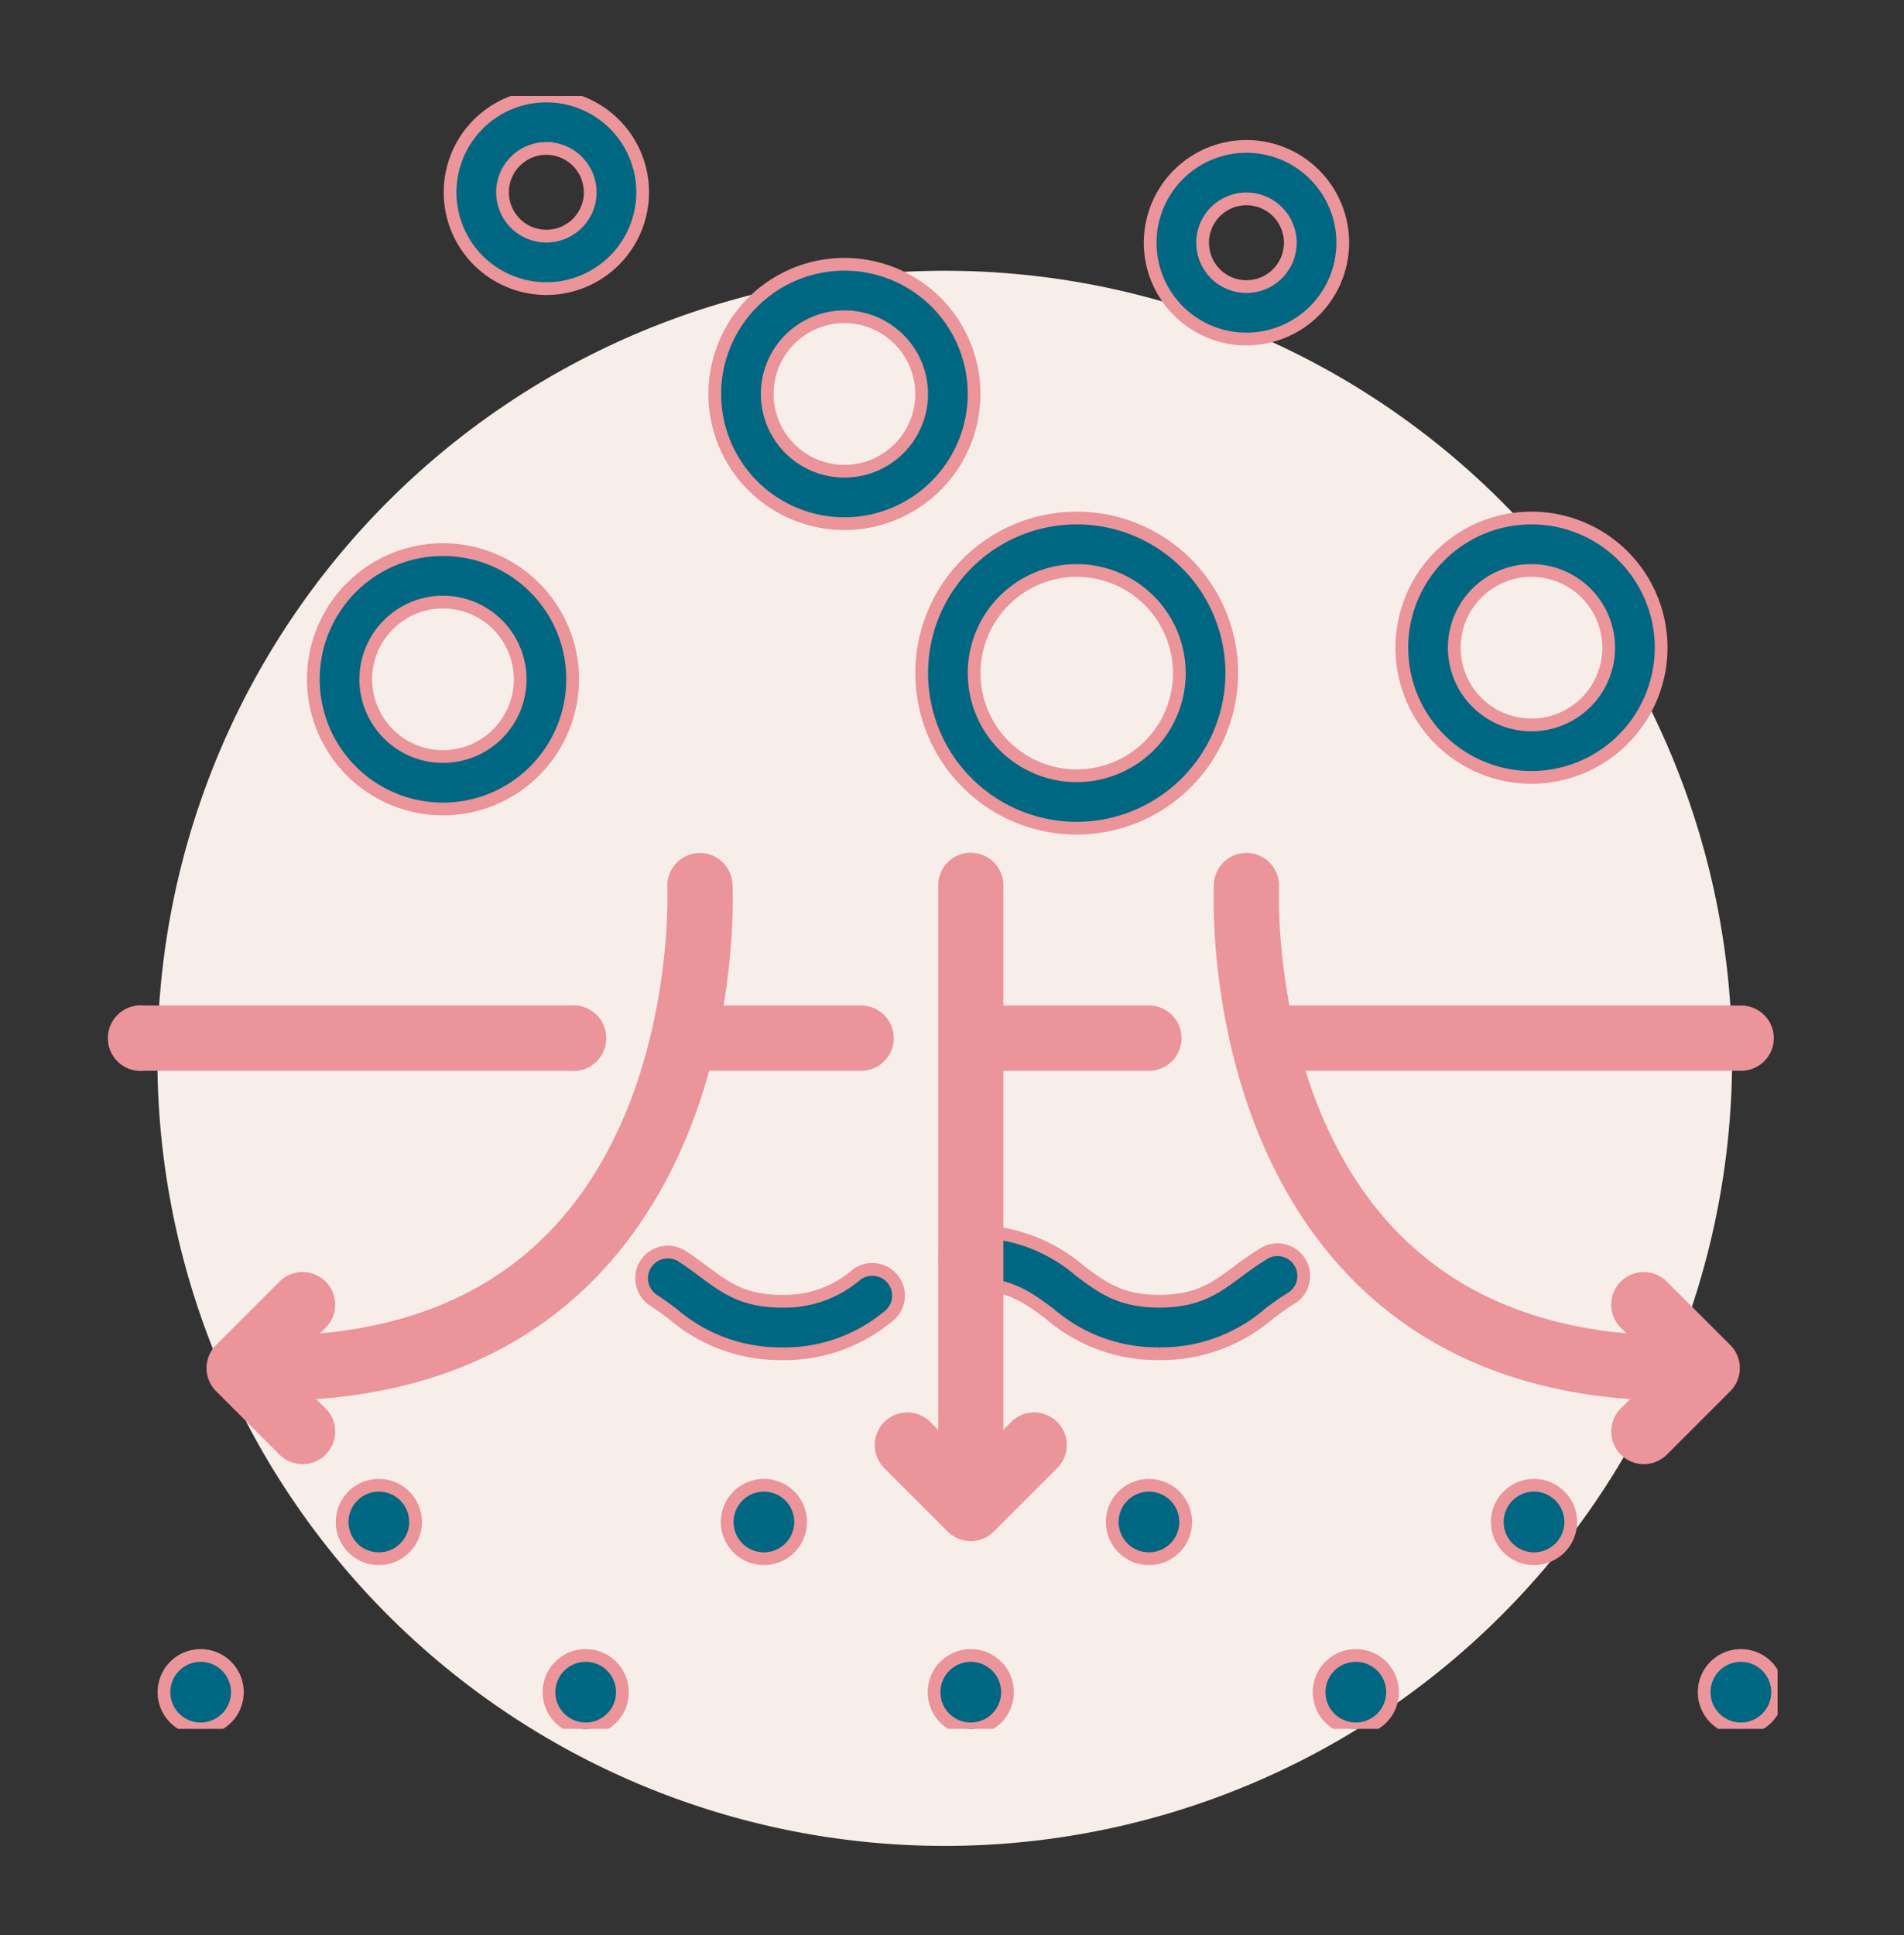 <?xml version="1.0" encoding="UTF-8"?>
<svg xmlns="http://www.w3.org/2000/svg" xmlns:xlink="http://www.w3.org/1999/xlink" width="149.446" height="151.851" viewBox="0 0 149.446 151.851">
  <rect x="0" y="0" width="149.446" height="151.851" fill="#333333" stroke="none"/>
  <defs>
    <clipPath id="clip-path">
      <rect id="Rectangle_545" data-name="Rectangle 545" width="149.446" height="151.851" fill="none"></rect>
    </clipPath>
    <clipPath id="clip-path-2">
      <rect id="Rectangle_646" data-name="Rectangle 646" width="134.656" height="128.132" transform="translate(-8)" fill="#eb949a" stroke="#eb949a" stroke-width="1"></rect>
    </clipPath>
  </defs>
  <g id="Group_18320" data-name="Group 18320" transform="translate(-1180.375 -783.148)">
    <g id="Group_16921" data-name="Group 16921" transform="translate(1180.375 783.148)">
      <g id="Group_2150" data-name="Group 2150" clip-path="url(#clip-path)">
        <path id="Path_24200" data-name="Path 24200" d="M140.155,108.109a61.8,61.8,0,1,1-61.8-61.8,61.8,61.8,0,0,1,61.8,61.8" transform="translate(-4.201 -25.062)" fill="#f8eee9"></path>
      </g>
    </g>
    <g id="Group_16920" data-name="Group 16920" transform="translate(1193.244 790.68)">
      <g id="Group_16919" data-name="Group 16919" clip-path="url(#clip-path-2)">
        <path id="Path_24331" data-name="Path 24331" d="M349.428,266.007h-36.4a2.058,2.058,0,0,1,0-4.117h36.4a2.058,2.058,0,0,1,0,4.117" transform="translate(-225.629 -190.017)" fill="#eb949a" stroke="#eb949a" stroke-width="1"></path>
        <path id="Path_24332" data-name="Path 24332" d="M240.984,266.007H227.635a2.058,2.058,0,0,1,0-4.117h13.348a2.058,2.058,0,1,1,0,4.117" transform="translate(-163.669 -190.017)" fill="#eb949a" stroke="#eb949a" stroke-width="1"></path>
        <path id="Path_24333" data-name="Path 24333" d="M158.571,266.007H145.185a2.058,2.058,0,0,1,0-4.117h13.386a2.058,2.058,0,0,1,0,4.117" transform="translate(-103.847 -190.017)" fill="#eb949a" stroke="#eb949a" stroke-width="1"></path>
        <path id="Path_24334" data-name="Path 24334" d="M38.689,266.007H5.258a2.076,2.076,0,1,1,0-4.117H38.689a2.076,2.076,0,1,1,0,4.117" transform="translate(-6.816 -190.017)" fill="#eb949a" stroke="#eb949a" stroke-width="1"></path>
        <path id="Path_24335" data-name="Path 24335" d="M240.1,334.217a12.913,12.913,0,0,1-8.626-3.15c-1.762-1.307-3.153-2.339-6.173-2.339a2.058,2.058,0,1,1,0-4.117,12.914,12.914,0,0,1,8.626,3.149c1.762,1.307,3.153,2.339,6.173,2.339s4.411-1.032,6.172-2.339a24.493,24.493,0,0,1,2.049-1.411,2.058,2.058,0,0,1,2.114,3.533c-.582.348-1.13.755-1.71,1.185a12.911,12.911,0,0,1-8.625,3.15" transform="translate(-161.975 -235.525)" fill="#006782" stroke="#eb949a" stroke-width="1"></path>
        <path id="Path_24336" data-name="Path 24336" d="M147.637,338.526a12.912,12.912,0,0,1-8.625-3.15c-.5-.369-.968-.718-1.459-1.031a2.058,2.058,0,1,1,2.208-3.474c.616.392,1.17.8,1.7,1.2,1.762,1.307,3.153,2.339,6.172,2.339a8.642,8.642,0,0,0,5.853-2.1,2.058,2.058,0,0,1,2.442,3.314,12.74,12.74,0,0,1-8.3,2.905" transform="translate(-99.109 -239.834)" fill="#006782" stroke="#eb949a" stroke-width="1"></path>
        <path id="Path_24337" data-name="Path 24337" d="M5.762,448.768a2.881,2.881,0,1,1-2.881-2.881,2.881,2.881,0,0,1,2.881,2.881" transform="translate(0 -323.517)" fill="#006782" stroke="#eb949a" stroke-width="1"></path>
        <path id="Path_24338" data-name="Path 24338" d="M56.725,400.1a2.881,2.881,0,1,1-2.881-2.881,2.881,2.881,0,0,1,2.881,2.881" transform="translate(-36.977 -288.203)" fill="#006782" stroke="#eb949a" stroke-width="1"></path>
        <path id="Path_24339" data-name="Path 24339" d="M115.888,448.768a2.881,2.881,0,1,1-2.881-2.881,2.881,2.881,0,0,1,2.881,2.881" transform="translate(-79.903 -323.517)" fill="#006782" stroke="#eb949a" stroke-width="1"></path>
        <path id="Path_24340" data-name="Path 24340" d="M166.852,400.1a2.881,2.881,0,1,1-2.881-2.881,2.881,2.881,0,0,1,2.881,2.881" transform="translate(-116.88 -288.203)" fill="#006782" stroke="#eb949a" stroke-width="1"></path>
        <path id="Path_24341" data-name="Path 24341" d="M226.015,448.768a2.881,2.881,0,1,1-2.881-2.881,2.881,2.881,0,0,1,2.881,2.881" transform="translate(-159.806 -323.517)" fill="#006782" stroke="#eb949a" stroke-width="1"></path>
        <path id="Path_24342" data-name="Path 24342" d="M276.978,400.1a2.881,2.881,0,1,1-2.881-2.881,2.881,2.881,0,0,1,2.881,2.881" transform="translate(-196.783 -288.203)" fill="#006782" stroke="#eb949a" stroke-width="1"></path>
        <path id="Path_24343" data-name="Path 24343" d="M336.141,448.768a2.881,2.881,0,1,1-2.881-2.881,2.881,2.881,0,0,1,2.881,2.881" transform="translate(-239.709 -323.517)" fill="#006782" stroke="#eb949a" stroke-width="1"></path>
        <path id="Path_24344" data-name="Path 24344" d="M387.105,400.1a2.881,2.881,0,1,1-2.881-2.881,2.881,2.881,0,0,1,2.881,2.881" transform="translate(-276.687 -288.203)" fill="#006782" stroke="#eb949a" stroke-width="1"></path>
        <path id="Path_24345" data-name="Path 24345" d="M446.268,448.768a2.881,2.881,0,1,1-2.881-2.881,2.881,2.881,0,0,1,2.881,2.881" transform="translate(-319.613 -323.517)" fill="#006782" stroke="#eb949a" stroke-width="1"></path>
        <path id="Path_24346" data-name="Path 24346" d="M52.9,150.057a10.177,10.177,0,1,1,10.177-10.177A10.188,10.188,0,0,1,52.9,150.057m0-16.237a6.06,6.06,0,1,0,6.06,6.06,6.067,6.067,0,0,0-6.06-6.06" transform="translate(-30.998 -94.108)" fill="#006782" stroke="#eb949a" stroke-width="1"></path>
        <path id="Path_24347" data-name="Path 24347" d="M167.728,68.476A10.177,10.177,0,1,1,177.9,58.3a10.188,10.188,0,0,1-10.177,10.177m0-16.237a6.06,6.06,0,1,0,6.06,6.06,6.067,6.067,0,0,0-6.06-6.06" transform="translate(-114.312 -34.916)" fill="#006782" stroke="#eb949a" stroke-width="1"></path>
        <path id="Path_24348" data-name="Path 24348" d="M228.884,145.011a12.17,12.17,0,1,1,12.17-12.17,12.184,12.184,0,0,1-12.17,12.17m0-20.224a8.054,8.054,0,1,0,8.054,8.054,8.063,8.063,0,0,0-8.054-8.054" transform="translate(-157.239 -87.554)" fill="#006782" stroke="#eb949a" stroke-width="1"></path>
        <path id="Path_24349" data-name="Path 24349" d="M364.2,141.024a10.177,10.177,0,1,1,10.177-10.177A10.188,10.188,0,0,1,364.2,141.024m0-16.237a6.06,6.06,0,1,0,6.06,6.06,6.067,6.067,0,0,0-6.06-6.06" transform="translate(-256.862 -87.554)" fill="#006782" stroke="#eb949a" stroke-width="1"></path>
        <path id="Path_24350" data-name="Path 24350" d="M289.617,29.532a7.558,7.558,0,1,1,7.558-7.558,7.567,7.567,0,0,1-7.558,7.558m0-11a3.442,3.442,0,1,0,3.441,3.442,3.446,3.446,0,0,0-3.441-3.442" transform="translate(-204.65 -10.459)" fill="#006782" stroke="#eb949a" stroke-width="1"></path>
        <path id="Path_24351" data-name="Path 24351" d="M89.4,15.116a7.558,7.558,0,1,1,7.558-7.558A7.567,7.567,0,0,1,89.4,15.116m0-11a3.441,3.441,0,1,0,3.441,3.441A3.445,3.445,0,0,0,89.4,4.117" transform="translate(-59.384)" fill="#006782" stroke="#eb949a" stroke-width="1"></path>
        <path id="Path_24352" data-name="Path 24352" d="M225.309,269.387a2.058,2.058,0,0,1-2.058-2.058V220.257a2.058,2.058,0,0,1,4.117,0v47.071a2.058,2.058,0,0,1-2.058,2.058" transform="translate(-161.982 -158.316)" fill="#eb949a" stroke="#eb949a" stroke-width="1"></path>
        <path id="Path_24353" data-name="Path 24353" d="M337.779,260.195c-10.685,0-19.225-3.282-25.383-9.756-11.143-11.713-10.387-29.532-10.349-30.285a2.058,2.058,0,0,1,4.111.2c-.008.167-.687,16.85,9.238,27.263,5.349,5.612,12.88,8.457,22.383,8.457a2.058,2.058,0,1,1,0,4.117" transform="translate(-219.136 -158.316)" fill="#eb949a" stroke="#eb949a" stroke-width="1"></path>
        <path id="Path_24354" data-name="Path 24354" d="M25.132,260.2a2.058,2.058,0,0,1,0-4.117c9.5,0,17.033-2.845,22.382-8.457,9.926-10.413,9.246-27.1,9.238-27.263a2.058,2.058,0,0,1,4.111-.2c.038.753.794,18.571-10.349,30.285-6.158,6.473-14.7,9.756-25.383,9.756" transform="translate(-16.742 -158.32)" fill="#eb949a" stroke="#eb949a" stroke-width="1"></path>
        <path id="Path_24355" data-name="Path 24355" d="M212.149,387.3a2.052,2.052,0,0,1-1.456-.6l-4.978-4.978a2.058,2.058,0,1,1,2.911-2.911l3.522,3.522,3.522-3.522a2.058,2.058,0,1,1,2.911,2.911l-4.978,4.978a2.052,2.052,0,0,1-1.456.6" transform="translate(-148.822 -274.407)" fill="#eb949a" stroke="#eb949a" stroke-width="1"></path>
        <path id="Path_24356" data-name="Path 24356" d="M417.8,352.157a2.058,2.058,0,0,1-1.456-3.514l3.522-3.522-3.522-3.522a2.058,2.058,0,1,1,2.911-2.911l4.978,4.978a2.058,2.058,0,0,1,0,2.911l-4.978,4.978a2.052,2.052,0,0,1-1.456.6" transform="translate(-301.644 -245.3)" fill="#eb949a" stroke="#eb949a" stroke-width="1"></path>
        <path id="Path_24357" data-name="Path 24357" d="M21.04,352.157a2.052,2.052,0,0,1-1.456-.6l-4.978-4.978a2.058,2.058,0,0,1,0-2.911l4.978-4.978A2.058,2.058,0,1,1,22.5,341.6l-3.522,3.522,3.522,3.522a2.058,2.058,0,0,1-1.456,3.514" transform="translate(-10.161 -245.3)" fill="#eb949a" stroke="#eb949a" stroke-width="1"></path>
      </g>
    </g>
  </g>
</svg>
